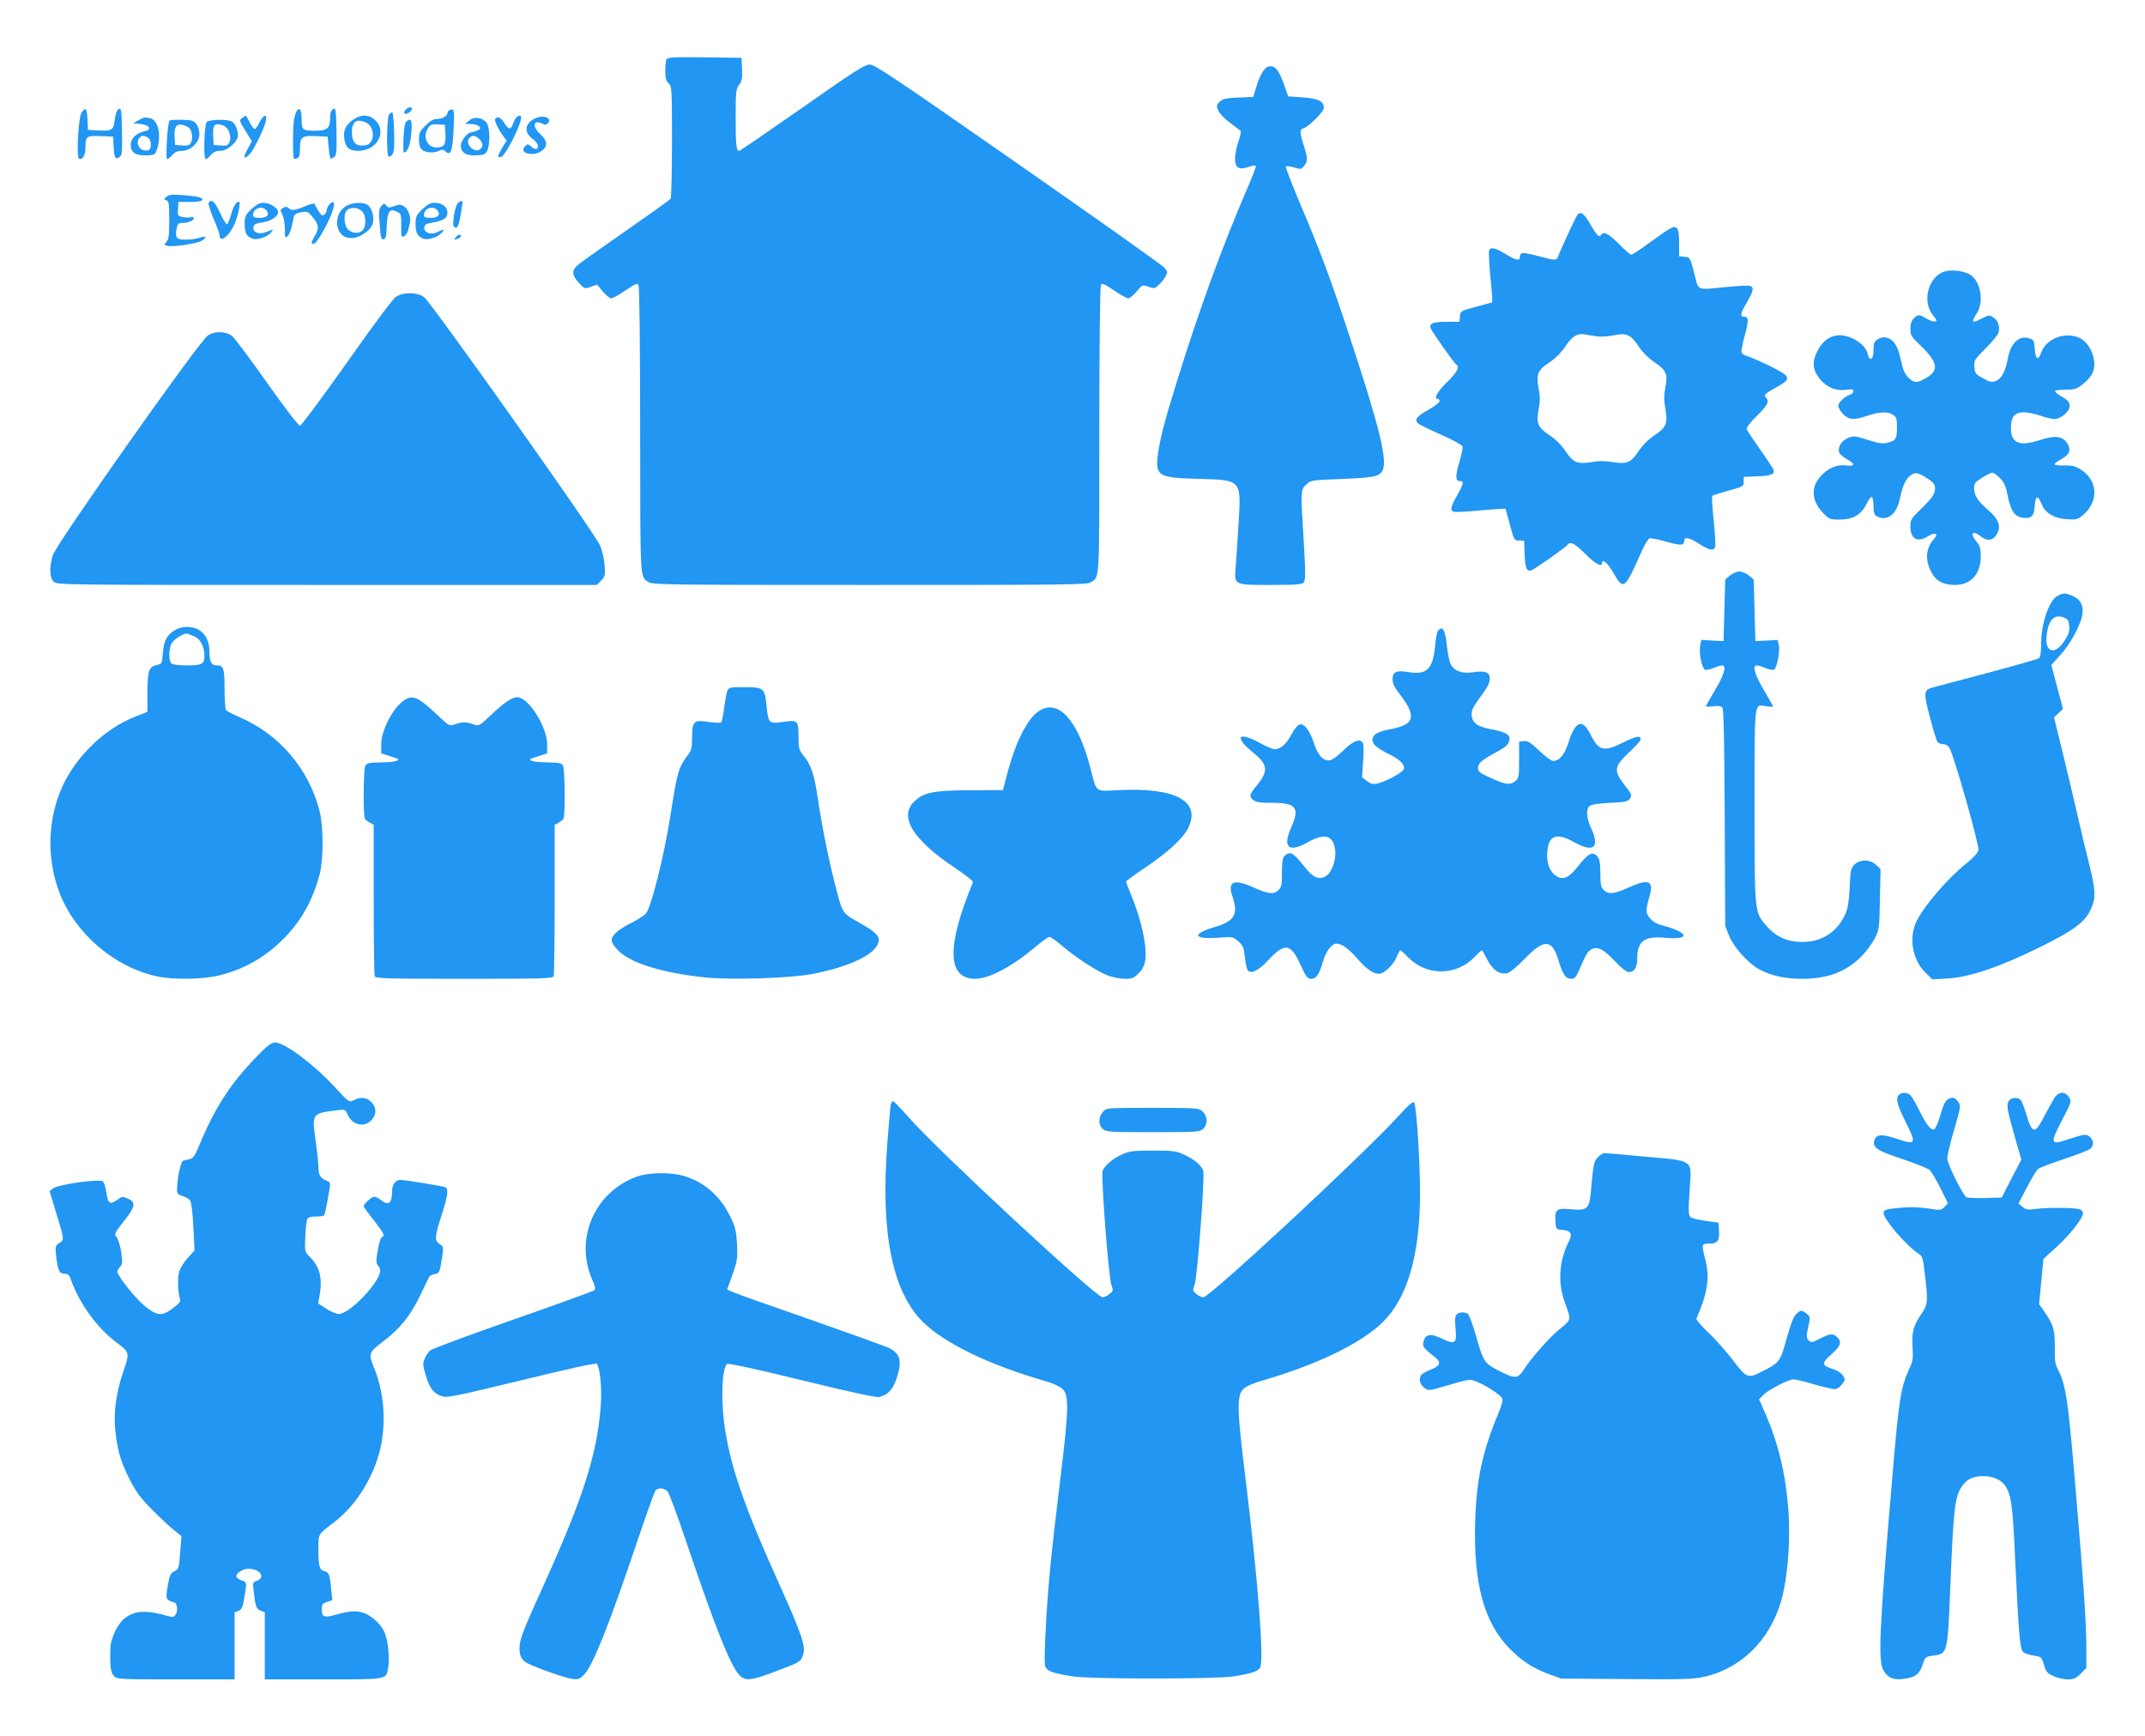 <?xml version="1.0" standalone="no"?>
<!DOCTYPE svg PUBLIC "-//W3C//DTD SVG 20010904//EN"
 "http://www.w3.org/TR/2001/REC-SVG-20010904/DTD/svg10.dtd">
<svg version="1.0" xmlns="http://www.w3.org/2000/svg"
 width="1280pt" height="1036pt" viewBox="0 0 1280 1036"
 preserveAspectRatio="xMidYMid meet">
<g transform="translate(0,1036) scale(0.1,-0.1)"
fill="#2196f3" stroke="none">
<path d="M3976 10004 c-3 -8 -6 -40 -6 -70 0 -42 5 -58 20 -71 19 -17 20 -30
20 -348 0 -181 -4 -335 -8 -341 -4 -6 -119 -88 -257 -184 -137 -95 -267 -187
-287 -203 -48 -37 -49 -65 -4 -114 34 -37 34 -38 72 -24 l37 13 34 -41 c19
-22 42 -41 50 -41 9 0 47 21 85 47 57 39 71 45 78 33 6 -9 10 -363 10 -870 1
-910 -2 -868 50 -903 23 -16 116 -17 1320 -17 1186 0 1298 1 1320 16 53 35 50
-10 50 903 0 508 4 862 10 871 7 12 21 6 78 -33 38 -26 76 -47 85 -47 8 0 31
19 50 41 34 41 34 41 70 28 34 -12 38 -11 63 12 14 13 32 36 40 51 13 25 12
29 -9 52 -12 14 -404 292 -872 618 -730 509 -855 593 -885 593 -30 0 -92 -40
-403 -258 -202 -141 -371 -257 -376 -257 -17 0 -21 34 -21 199 0 154 2 170 20
194 17 22 20 38 18 94 l-3 68 -221 3 c-196 2 -222 0 -228 -14z"/>
<path d="M7568 9963 c-23 -6 -53 -56 -72 -124 l-17 -57 -90 -4 c-74 -3 -93 -8
-111 -25 -19 -19 -20 -25 -8 -52 6 -17 37 -49 69 -73 31 -23 59 -45 64 -48 4
-3 -2 -33 -13 -65 -11 -32 -20 -78 -20 -101 0 -56 22 -70 80 -50 22 7 42 11
44 7 3 -4 -18 -58 -45 -121 -152 -351 -296 -744 -432 -1186 -66 -210 -93 -317
-106 -406 -19 -138 -3 -149 239 -155 260 -7 257 -3 241 -267 -6 -99 -14 -215
-17 -257 -9 -111 -14 -109 210 -109 153 0 186 3 196 15 11 13 11 59 0 243 -19
306 -19 308 14 340 26 27 29 27 204 34 200 8 231 14 252 50 31 57 -17 257
-191 784 -115 351 -182 530 -306 821 -47 112 -83 206 -80 210 4 3 26 1 49 -6
39 -12 43 -12 60 9 23 28 23 44 -2 122 -25 79 -25 95 -1 103 32 10 121 99 121
121 0 40 -34 57 -127 63 l-86 6 -21 60 c-34 99 -58 127 -98 118z"/>
<path d="M708 9709 c-11 -6 -19 -28 -23 -64 -8 -63 -16 -68 -106 -63 l-54 3
-3 63 c-3 66 -12 76 -36 39 -18 -27 -31 -263 -15 -273 20 -12 39 19 39 65 0
68 6 72 91 69 l74 -3 3 -60 c4 -68 11 -81 35 -62 16 11 17 29 15 154 -3 129
-4 141 -20 132z"/>
<path d="M1988 9709 c-13 -7 -18 -22 -18 -54 0 -59 -18 -75 -85 -75 -81 0 -85
3 -85 71 0 78 -28 78 -45 -1 -8 -34 -9 -230 -1 -237 2 -2 11 -1 20 3 12 5 16
19 16 59 0 68 11 77 97 73 l68 -3 6 -63 c3 -34 8 -64 11 -67 2 -3 12 1 22 8
14 11 16 30 14 154 -3 132 -4 141 -20 132z"/>
<path d="M2420 9705 c-7 -9 -10 -19 -6 -22 8 -9 38 9 44 25 5 17 -23 15 -38
-3z"/>
<path d="M2683 9703 c-7 -2 -13 -11 -13 -18 0 -18 -32 -35 -66 -35 -17 0 -39
-13 -65 -39 -34 -33 -39 -45 -39 -83 0 -31 6 -50 18 -61 21 -19 74 -22 103 -6
16 8 25 7 38 -5 31 -28 41 1 48 133 6 117 4 126 -24 114z m-25 -141 c4 -64 -8
-82 -54 -82 -56 0 -84 67 -48 118 13 19 24 22 57 20 l42 -3 3 -53z"/>
<path d="M2322 9678 c-14 -14 -17 -244 -3 -252 4 -3 15 2 22 12 11 13 13 46
11 135 -2 64 -7 117 -11 117 -4 0 -12 -5 -19 -12z"/>
<path d="M1445 9656 c-18 -13 -18 -16 20 -77 l38 -62 -27 -49 c-28 -49 -21
-63 13 -29 25 25 89 157 98 200 8 46 -15 38 -40 -12 -9 -20 -22 -37 -27 -37
-5 0 -19 18 -30 40 -11 22 -22 40 -23 40 -2 0 -12 -6 -22 -14z"/>
<path d="M2109 9647 c-44 -30 -61 -63 -55 -110 6 -56 30 -77 84 -77 110 0 173
111 103 181 -37 36 -84 39 -132 6z m75 -18 c35 -16 52 -69 34 -106 -10 -21
-22 -29 -47 -31 -49 -5 -71 20 -71 79 0 64 28 83 84 58z"/>
<path d="M3084 9662 c-6 -4 -15 -20 -21 -36 -13 -42 -27 -42 -53 -1 -21 34
-43 45 -55 25 -6 -10 17 -59 48 -102 l20 -27 -28 -46 c-28 -48 -28 -60 -3 -50
27 11 118 191 118 235 0 12 -11 13 -26 2z"/>
<path d="M3192 9653 c-62 -30 -67 -84 -12 -123 17 -12 30 -30 30 -41 0 -23
-17 -25 -42 -2 -17 15 -20 15 -35 0 -41 -41 51 -65 101 -26 36 28 33 59 -9 98
-53 48 -42 92 15 61 13 -7 21 -5 31 6 25 31 -31 51 -79 27z"/>
<path d="M825 9642 l-30 -17 45 -5 c54 -6 68 -34 23 -43 -49 -10 -83 -44 -83
-82 0 -45 29 -64 95 -62 48 2 51 4 62 37 27 80 8 171 -39 184 -33 8 -39 7 -73
-12z m56 -102 c12 -7 19 -21 19 -40 0 -34 -12 -44 -45 -36 -29 7 -43 49 -25
71 15 18 25 19 51 5z"/>
<path d="M2800 9641 l-25 -20 36 -1 c20 0 42 -7 49 -15 10 -12 8 -16 -15 -25
-14 -5 -30 -10 -34 -10 -22 0 -61 -51 -61 -79 0 -42 32 -61 95 -58 42 2 51 6
62 27 19 38 17 143 -4 169 -27 31 -73 37 -103 12z m60 -111 c24 -24 25 -43 5
-60 -33 -28 -93 31 -65 65 17 20 36 19 60 -5z"/>
<path d="M1012 9641 c-12 -8 -26 -231 -14 -231 4 0 18 11 30 25 16 18 32 25
57 25 52 0 105 50 105 100 0 22 -8 47 -19 61 -16 20 -28 23 -85 24 -36 1 -70
-1 -74 -4z m115 -42 c18 -16 26 -65 13 -89 -9 -17 -19 -21 -53 -18 l-42 3 -3
48 c-4 59 11 81 47 72 14 -4 31 -11 38 -16z"/>
<path d="M1234 9632 c-16 -15 -21 -222 -6 -222 5 0 18 11 30 25 15 18 32 25
56 25 44 0 106 55 106 93 0 34 -19 74 -39 83 -29 14 -133 11 -147 -4z m99 -21
c31 -12 50 -62 37 -97 -9 -22 -15 -25 -52 -22 l-43 3 -3 54 c-4 67 10 81 61
62z"/>
<path d="M2427 9637 c-11 -9 -16 -36 -19 -99 -3 -49 -1 -88 2 -88 21 0 38 43
44 112 7 78 1 96 -27 75z"/>
<path d="M995 9187 c-19 -14 -19 -16 -2 -22 15 -6 17 -22 17 -118 0 -88 -3
-114 -16 -129 -16 -16 -15 -18 1 -24 27 -11 182 12 211 31 33 21 24 30 -17 16
-18 -6 -54 -11 -81 -11 -55 0 -64 10 -54 65 6 31 11 35 37 35 36 0 72 17 64
31 -4 5 -11 7 -16 3 -6 -3 -26 -3 -45 1 -34 6 -35 7 -32 48 l3 42 69 0 c42 0
71 4 73 11 5 15 -26 23 -117 30 -59 5 -79 3 -95 -9z"/>
<path d="M1245 9150 c-4 -6 10 -48 29 -94 20 -46 36 -90 36 -99 0 -51 58 -7
91 70 11 26 23 67 26 91 6 41 5 44 -13 34 -10 -6 -25 -34 -34 -68 -8 -31 -20
-59 -25 -61 -6 -2 -25 28 -42 67 -30 66 -52 86 -68 60z"/>
<path d="M1966 9141 c-9 -9 -16 -25 -16 -33 0 -9 -7 -21 -15 -28 -12 -10 -18
-6 -35 22 -11 18 -21 37 -23 41 -1 5 -18 2 -37 -6 -77 -32 -99 -36 -115 -21
-11 12 -19 12 -35 4 -19 -10 -19 -13 -5 -40 8 -16 15 -55 15 -87 0 -55 1 -56
18 -40 9 10 22 43 27 74 10 56 11 57 50 66 37 7 42 6 68 -25 39 -46 43 -71 18
-111 -27 -44 -28 -61 -2 -48 21 12 94 147 109 203 12 43 2 56 -22 29z"/>
<path d="M2731 9146 c-18 -21 -34 -127 -22 -139 18 -18 29 3 40 73 6 36 11 68
11 73 0 12 -17 8 -29 -7z"/>
<path d="M1500 9112 c-36 -36 -40 -43 -40 -90 0 -53 13 -75 50 -87 27 -8 83
11 105 35 21 24 18 24 -26 6 -42 -18 -81 -3 -77 28 2 17 13 23 54 29 52 8 94
36 94 62 0 23 -50 55 -86 55 -25 0 -43 -10 -74 -38z m90 -7 c21 -26 4 -45 -40
-45 -32 0 -40 4 -40 18 0 39 55 58 80 27z"/>
<path d="M2064 9130 c-40 -26 -58 -69 -51 -118 13 -76 91 -96 165 -42 30 22
43 39 48 65 7 41 -10 91 -37 105 -29 16 -92 11 -125 -10z m96 -30 c25 -25 27
-91 4 -114 -21 -21 -57 -20 -84 2 -26 21 -33 90 -11 116 19 22 67 20 91 -4z"/>
<path d="M2276 9131 c-15 -17 -17 -32 -10 -111 5 -76 9 -90 23 -88 13 3 17 19
19 80 3 88 18 107 63 84 22 -11 24 -17 23 -83 0 -66 1 -71 18 -62 10 5 20 22
24 37 3 15 8 33 10 41 9 29 -9 82 -33 98 -21 14 -30 15 -61 3 -31 -11 -37 -10
-47 4 -11 14 -14 14 -29 -3z"/>
<path d="M2520 9112 c-36 -36 -40 -43 -40 -90 0 -53 13 -75 50 -87 27 -8 83
11 105 35 22 24 14 25 -25 5 -38 -19 -83 -3 -78 29 2 16 13 22 48 28 67 11 90
27 90 59 0 34 -32 59 -77 59 -24 0 -43 -10 -73 -38z m90 -7 c21 -26 4 -45 -40
-45 -32 0 -40 4 -40 18 0 39 55 58 80 27z"/>
<path d="M9413 9078 c-10 -12 -102 -211 -116 -250 -8 -23 -21 -22 -109 2 -40
11 -83 20 -95 20 -16 0 -23 -6 -23 -20 0 -29 -21 -25 -87 15 -63 38 -88 43
-97 20 -3 -8 0 -66 5 -128 6 -61 12 -128 13 -147 l1 -34 -95 -26 c-94 -25 -95
-25 -98 -58 l-3 -32 -78 0 c-80 0 -104 -10 -93 -39 7 -21 139 -208 152 -216
22 -14 7 -44 -55 -105 -59 -58 -82 -100 -55 -100 6 0 10 -6 10 -14 0 -8 -30
-31 -66 -51 -70 -39 -85 -58 -63 -80 8 -8 70 -38 139 -69 69 -30 126 -62 128
-70 2 -8 -6 -46 -17 -84 -27 -90 -27 -122 -1 -122 28 0 25 -14 -15 -86 -38
-68 -43 -89 -21 -97 8 -3 61 -1 118 4 56 5 123 11 148 12 l44 2 26 -95 c25
-93 26 -95 55 -95 l30 -1 3 -79 c3 -84 13 -108 40 -98 22 8 209 140 217 153
14 22 44 7 105 -55 59 -59 100 -82 100 -54 0 29 37 -3 69 -61 59 -104 67 -97
167 130 18 41 40 76 48 78 8 2 48 -6 89 -17 94 -27 117 -27 117 -1 0 29 27 25
90 -15 61 -39 86 -44 95 -17 3 11 -1 81 -9 158 -8 76 -12 142 -8 146 4 3 48
17 97 31 87 23 90 25 90 53 l1 29 79 3 c84 3 108 13 98 40 -4 9 -40 64 -81
122 -41 58 -77 112 -79 120 -2 9 24 43 62 80 65 64 75 86 53 108 -15 15 -8 22
67 64 88 49 83 62 -45 125 -58 28 -118 54 -133 58 -16 4 -31 13 -34 21 -3 8 4
49 16 92 27 100 27 122 1 122 -29 0 -25 21 15 87 38 64 43 88 19 97 -9 3 -70
1 -137 -6 -191 -18 -168 -28 -197 82 -25 94 -25 95 -58 98 l-32 3 0 78 c0 57
-4 82 -15 91 -17 14 -34 5 -170 -94 -49 -36 -94 -66 -100 -66 -6 0 -40 29 -75
65 -62 62 -91 77 -105 54 -12 -18 -25 -5 -64 61 -37 66 -59 82 -78 58z m117
-725 c25 -3 71 0 103 7 74 15 100 3 147 -69 22 -33 58 -69 91 -91 72 -48 83
-72 67 -150 -9 -47 -9 -75 0 -131 15 -87 6 -109 -69 -159 -33 -22 -68 -57 -91
-92 -45 -68 -70 -79 -155 -65 -44 8 -82 8 -125 0 -86 -14 -111 -3 -156 65 -23
35 -58 70 -91 92 -74 49 -85 73 -70 155 10 51 10 79 0 130 -15 84 -5 107 68
155 33 22 69 58 90 90 42 63 73 83 116 75 17 -3 50 -9 75 -12z"/>
<path d="M2720 8945 c-14 -16 -10 -18 14 -9 9 3 16 10 16 15 0 14 -16 11 -30
-6z"/>
<path d="M11604 8740 c-98 -30 -137 -181 -68 -262 23 -28 24 -34 10 -36 -9 -2
-31 6 -50 17 -41 26 -51 26 -76 1 -14 -14 -20 -33 -20 -62 0 -39 5 -47 59 -98
104 -100 114 -149 37 -194 -56 -33 -73 -33 -108 1 -21 20 -32 45 -45 105 -18
85 -43 123 -87 134 -17 4 -35 0 -51 -10 -21 -14 -25 -24 -25 -66 0 -57 -24
-71 -35 -21 -7 35 -48 75 -97 95 -85 36 -157 9 -201 -75 -35 -65 -32 -112 8
-164 40 -53 97 -79 157 -71 38 5 48 4 48 -8 0 -8 -9 -17 -19 -21 -33 -10 -71
-46 -71 -66 0 -12 13 -34 29 -50 35 -35 65 -37 146 -9 70 24 123 26 153 4 18
-12 22 -25 22 -69 0 -72 -6 -83 -51 -95 -33 -9 -52 -7 -122 15 -79 25 -86 26
-121 11 -38 -16 -61 -55 -51 -86 3 -9 23 -27 45 -39 53 -30 52 -45 -3 -38 -54
8 -111 -17 -154 -66 -59 -67 -53 -145 16 -218 36 -37 41 -39 97 -39 81 0 131
29 162 93 12 26 27 45 32 42 6 -4 10 -28 10 -55 0 -39 4 -52 19 -60 64 -34
121 12 140 112 15 76 40 124 75 140 21 9 32 6 69 -15 60 -36 70 -50 62 -89 -5
-23 -29 -54 -76 -99 -65 -63 -69 -69 -69 -111 0 -74 42 -97 106 -57 41 25 64
16 36 -15 -49 -53 -56 -124 -19 -196 27 -55 72 -80 143 -80 96 0 154 65 154
172 0 46 -5 62 -25 86 -42 50 -25 71 25 32 41 -32 76 -26 99 19 23 42 6 86
-55 138 -63 54 -84 88 -84 132 0 26 8 36 48 61 26 16 53 30 61 30 7 0 28 -15
45 -32 25 -26 36 -48 45 -98 21 -107 47 -140 109 -140 39 0 50 15 54 73 2 26
7 48 13 48 9 2 12 -2 34 -51 20 -44 76 -74 145 -78 56 -4 65 -1 94 23 99 83
92 210 -15 276 -29 18 -50 23 -95 22 -32 -1 -58 2 -58 7 0 5 19 19 43 32 47
26 58 55 33 93 -28 43 -72 49 -161 20 -125 -41 -175 -20 -175 72 0 67 22 93
78 93 22 0 65 -9 97 -20 32 -11 71 -20 86 -20 36 0 89 45 89 75 0 27 -9 37
-59 66 -18 11 -30 23 -27 27 4 4 33 7 65 7 48 0 64 5 95 29 21 15 47 42 57 60
42 66 -1 190 -76 222 -88 36 -198 -9 -226 -93 -16 -48 -33 -36 -37 26 -3 45
-6 53 -28 61 -62 24 -116 -25 -133 -120 -13 -76 -38 -122 -74 -134 -21 -8 -36
-5 -74 17 -44 24 -48 29 -51 67 -3 40 0 45 68 112 38 39 73 81 76 94 9 36 -3
72 -31 90 -24 16 -28 15 -70 -7 -24 -13 -47 -21 -50 -17 -4 4 5 24 19 45 49
72 25 202 -44 238 -39 20 -107 27 -146 15z"/>
<path d="M2364 8590 c-19 -12 -134 -166 -295 -395 -147 -208 -271 -374 -279
-375 -9 0 -94 111 -200 261 -101 144 -195 268 -207 276 -42 28 -104 28 -143 1
-53 -36 -905 -1244 -925 -1311 -21 -72 -20 -132 5 -157 20 -20 33 -20 1630
-20 l1611 0 26 26 c24 24 25 31 21 92 -3 37 -15 90 -27 117 -32 75 -1011 1455
-1051 1483 -43 29 -122 30 -166 2z"/>
<path d="M10323 6926 l-28 -24 -5 -184 -5 -183 -66 3 -67 4 -7 -39 c-7 -45 12
-132 30 -139 7 -3 29 2 50 10 21 9 44 16 51 16 29 0 13 -56 -41 -146 -30 -51
-55 -95 -55 -98 0 -3 19 -3 43 0 30 4 46 2 55 -8 8 -10 12 -183 14 -659 l3
-644 23 -58 c29 -70 112 -163 179 -200 72 -39 155 -57 258 -57 151 0 264 43
353 134 28 28 63 76 79 106 27 53 28 60 31 235 l4 180 -27 25 c-35 33 -94 34
-128 2 -22 -21 -25 -33 -29 -135 -4 -83 -11 -125 -25 -158 -48 -109 -140 -169
-257 -169 -91 0 -156 29 -214 95 -73 83 -72 75 -72 721 0 639 -4 602 70 590
22 -3 40 -4 40 0 0 3 -25 47 -55 98 -54 90 -70 146 -41 146 7 0 30 -7 51 -16
21 -8 43 -13 50 -10 18 6 38 109 30 147 l-7 31 -66 -4 -67 -3 -5 183 -5 184
-28 24 c-16 13 -41 24 -57 24 -16 0 -41 -11 -57 -24z"/>
<path d="M12278 6805 c-52 -29 -98 -166 -98 -294 0 -43 -5 -72 -12 -78 -7 -5
-146 -45 -308 -88 -162 -43 -310 -82 -327 -87 -54 -15 -56 -30 -16 -179 19
-74 40 -140 45 -146 6 -7 21 -13 34 -13 14 0 29 -9 37 -22 27 -45 180 -584
173 -611 -4 -16 -33 -48 -74 -80 -109 -88 -244 -244 -293 -339 -50 -97 -29
-230 47 -307 l44 -44 93 5 c129 7 317 71 552 188 202 100 265 147 301 224 32
68 30 112 -10 274 -19 75 -51 209 -71 297 -20 88 -59 253 -87 368 l-51 207 27
25 c14 13 26 25 26 27 0 2 -16 61 -35 132 l-34 129 54 59 c60 65 124 183 132
246 7 51 -14 88 -62 108 -42 17 -53 17 -87 -1z m70 -181 c2 -32 -4 -51 -30
-90 -58 -86 -117 -66 -105 36 11 92 45 128 102 106 25 -11 30 -18 33 -52z"/>
<path d="M1043 6600 c-47 -28 -65 -62 -71 -136 -5 -62 -6 -65 -34 -71 -49 -10
-58 -34 -58 -164 l0 -116 -71 -28 c-198 -77 -380 -262 -455 -461 -71 -190 -71
-398 0 -588 93 -245 328 -447 585 -502 98 -20 269 -18 368 6 158 38 297 121
410 245 92 101 150 210 190 356 24 89 24 289 -1 384 -66 252 -242 456 -479
557 -40 17 -75 36 -79 42 -4 6 -8 63 -8 127 0 121 -6 139 -45 139 -34 0 -45
20 -45 80 0 65 -24 111 -69 135 -41 21 -99 19 -138 -5z m113 -35 c39 -16 64
-62 64 -118 0 -49 -14 -57 -105 -57 -50 0 -86 5 -93 12 -16 16 -15 86 1 118
11 22 68 60 90 60 4 0 23 -7 43 -15z"/>
<path d="M8581 6597 c-6 -8 -13 -47 -17 -88 -13 -141 -48 -177 -159 -159 -73
12 -95 2 -95 -44 0 -25 13 -50 51 -99 64 -83 75 -133 35 -164 -15 -12 -56 -26
-94 -33 -80 -14 -112 -32 -112 -65 0 -26 26 -48 105 -88 59 -29 88 -59 83 -84
-3 -20 -112 -79 -163 -89 -22 -4 -38 0 -59 17 l-28 22 6 92 c4 50 4 99 0 108
-13 34 -56 20 -114 -37 -30 -30 -66 -58 -80 -61 -41 -10 -75 25 -100 103 -25
75 -55 114 -83 110 -12 -2 -32 -26 -51 -61 -31 -58 -63 -86 -100 -87 -11 0
-47 15 -80 33 -139 77 -167 43 -46 -55 86 -69 90 -109 20 -194 -45 -55 -47
-64 -22 -87 15 -13 39 -17 113 -17 145 0 167 -29 113 -150 -52 -116 -14 -149
99 -86 105 59 155 43 165 -52 5 -61 -25 -136 -62 -153 -41 -19 -73 -3 -126 65
-62 79 -84 90 -114 60 -12 -12 -16 -36 -16 -100 0 -71 -3 -87 -20 -104 -28
-28 -61 -25 -152 16 -116 52 -155 35 -123 -56 36 -102 11 -147 -100 -179 -144
-42 -138 -76 11 -66 91 7 92 6 124 -22 28 -25 33 -37 39 -96 4 -37 12 -72 18
-78 21 -21 63 1 116 57 103 111 138 108 197 -21 34 -74 42 -85 64 -85 31 0 48
25 71 104 17 60 52 106 80 106 31 0 73 -30 125 -90 54 -62 94 -90 129 -90 30
0 87 54 105 100 9 22 19 40 22 40 4 0 24 -18 46 -41 110 -113 286 -113 396 0
22 23 42 41 45 41 2 0 16 -24 31 -53 30 -63 76 -94 121 -83 16 4 60 40 104 86
117 121 163 118 202 -13 25 -83 42 -107 76 -107 20 0 28 10 49 58 38 89 48
106 73 119 36 17 68 1 138 -72 35 -38 70 -65 82 -65 34 0 51 27 51 81 0 103
42 135 163 124 160 -15 148 32 -19 75 -42 10 -77 41 -88 76 -3 11 3 48 13 82
34 106 5 123 -117 68 -91 -41 -124 -44 -152 -16 -17 17 -20 33 -20 99 0 61 -4
84 -18 101 -27 33 -54 19 -113 -56 -56 -70 -87 -86 -128 -63 -41 23 -63 75
-58 141 6 105 54 123 163 62 113 -63 152 -31 100 82 -30 65 -33 115 -10 135
11 9 54 16 122 19 92 4 106 8 119 26 12 19 10 26 -32 79 -67 87 -64 111 25
195 39 36 70 70 70 77 0 27 -24 22 -104 -17 -117 -58 -146 -51 -196 50 -47 94
-89 79 -130 -49 -23 -74 -54 -111 -92 -111 -11 0 -48 27 -83 61 -52 49 -68 60
-92 57 l-28 -3 0 -108 c0 -103 -1 -110 -25 -129 -30 -24 -57 -20 -152 24 -56
25 -68 35 -68 55 0 29 22 49 107 94 48 25 71 44 77 62 14 40 -9 57 -96 74 -90
16 -122 38 -126 85 -2 28 6 46 41 95 57 77 67 96 67 128 0 34 -31 45 -99 34
-66 -10 -113 7 -134 48 -8 15 -18 62 -22 103 -10 101 -26 130 -54 97z"/>
<path d="M4340 6238 c-5 -13 -13 -58 -19 -102 -5 -43 -13 -82 -18 -86 -4 -4
-39 -3 -77 3 -87 13 -96 4 -96 -96 0 -56 -4 -74 -24 -100 -58 -78 -64 -99
-106 -367 -38 -242 -115 -547 -146 -581 -11 -12 -50 -37 -88 -56 -79 -40 -116
-73 -116 -104 0 -13 18 -40 44 -65 76 -72 258 -128 507 -155 152 -17 516 -6
647 20 198 38 347 103 384 167 29 49 11 73 -101 137 -109 62 -101 49 -151 242
-36 141 -75 334 -100 503 -21 141 -40 199 -87 256 -25 32 -28 44 -28 110 0 97
-5 102 -92 89 -84 -13 -88 -9 -98 90 -11 112 -17 117 -130 117 -90 0 -96 -1
-105 -22z"/>
<path d="M2390 6164 c-59 -53 -115 -171 -115 -243 l0 -56 40 -13 c71 -22 72
-23 50 -32 -11 -5 -55 -9 -97 -9 -66 -1 -79 -4 -88 -20 -11 -22 -14 -300 -2
-317 4 -6 17 -16 30 -23 l22 -12 0 -444 c0 -244 3 -450 6 -459 5 -14 62 -16
534 -16 472 0 529 2 534 16 3 9 6 215 6 459 l0 444 23 12 c12 7 25 17 29 23
12 17 9 295 -2 317 -9 16 -22 19 -88 20 -42 0 -86 4 -97 9 -22 9 -21 10 50 32
l40 13 0 56 c-1 104 -112 279 -178 279 -32 0 -75 -29 -157 -106 -70 -66 -72
-67 -104 -56 -18 7 -43 12 -56 12 -13 0 -38 -5 -56 -12 -32 -11 -34 -10 -104
56 -125 118 -156 128 -220 70z"/>
<path d="M6199 6117 c-68 -45 -136 -178 -187 -368 l-27 -103 -195 -1 c-223 -1
-280 -13 -337 -70 -89 -89 -4 -227 244 -392 63 -42 112 -81 109 -87 -159 -383
-154 -576 13 -576 84 0 222 74 363 193 36 31 73 57 80 57 8 0 41 -23 73 -51
84 -71 210 -154 273 -178 29 -12 76 -21 103 -21 44 0 55 4 83 33 24 23 35 45
40 78 12 82 -22 238 -84 389 -17 40 -30 76 -30 80 0 4 51 42 113 83 129 86
225 173 256 234 81 160 -69 245 -407 229 -154 -7 -135 -22 -177 139 -74 281
-192 409 -306 332z"/>
<path d="M1529 4053 c-156 -161 -246 -300 -344 -536 -23 -54 -33 -69 -54 -73
-14 -3 -31 -7 -38 -9 -13 -4 -33 -91 -36 -156 -2 -41 0 -44 32 -55 19 -6 40
-18 46 -27 7 -10 15 -75 19 -158 l7 -140 -39 -43 c-22 -23 -45 -60 -52 -81
-12 -37 -9 -131 5 -167 5 -11 -7 -26 -41 -52 -67 -51 -97 -49 -173 14 -56 47
-161 179 -161 203 0 6 8 19 17 29 14 16 15 27 6 89 -6 39 -19 79 -28 89 -15
16 -12 22 45 95 69 86 73 113 20 135 -28 12 -34 11 -61 -9 -42 -31 -56 -22
-64 43 -4 31 -14 61 -21 67 -20 17 -269 -18 -298 -42 l-20 -16 36 -119 c53
-174 53 -171 22 -190 -24 -17 -25 -20 -19 -78 10 -87 20 -106 50 -106 20 0 29
-7 37 -32 50 -143 159 -294 275 -379 77 -57 78 -60 38 -175 -44 -128 -60 -252
-45 -366 14 -114 33 -176 88 -283 37 -71 65 -108 132 -175 47 -47 105 -101
129 -120 l44 -35 -8 -98 c-7 -93 -8 -98 -34 -112 -24 -12 -29 -23 -40 -87 -11
-66 -10 -74 5 -85 10 -7 24 -13 31 -13 18 0 27 -44 13 -70 -9 -16 -17 -20 -33
-16 -140 41 -210 39 -271 -8 -43 -32 -84 -117 -87 -176 -4 -107 1 -150 21
-170 19 -19 33 -20 370 -20 l350 0 0 200 0 200 23 9 c20 8 26 21 35 80 16 93
16 91 -18 102 -16 6 -30 17 -30 24 0 20 40 45 72 45 68 0 105 -50 52 -71 -26
-9 -26 -12 -20 -66 10 -87 16 -104 42 -113 l24 -10 0 -200 0 -200 349 0 c387
0 374 -2 387 66 11 61 -1 175 -24 220 -27 53 -82 100 -132 114 -42 11 -82 7
-163 -16 -62 -17 -77 -11 -77 33 0 29 4 36 31 45 l32 11 -7 68 c-8 85 -13 98
-41 105 -29 7 -35 29 -35 132 0 92 -3 86 94 160 113 86 206 222 257 373 57
169 50 377 -17 543 -37 91 -35 96 53 163 99 74 163 154 220 273 25 52 49 102
53 110 4 8 19 16 33 18 29 4 31 8 46 105 8 55 7 59 -15 74 -32 21 -31 43 11
172 36 112 43 155 24 167 -11 6 -239 44 -271 44 -26 0 -48 -28 -48 -63 0 -77
-20 -94 -67 -57 -14 11 -32 20 -40 20 -15 0 -63 -44 -63 -57 0 -4 27 -42 60
-83 60 -76 70 -95 48 -102 -6 -2 -17 -38 -24 -79 -11 -63 -10 -76 2 -90 20
-23 17 -44 -12 -91 -59 -94 -176 -198 -222 -198 -14 0 -47 14 -74 31 l-49 32
8 46 c18 106 2 170 -58 232 -31 31 -31 32 -27 125 2 55 8 98 15 105 7 7 30 12
52 11 22 -1 43 3 46 8 6 9 35 165 35 187 0 6 -9 15 -20 18 -35 11 -50 35 -50
78 0 23 -7 97 -17 164 -22 160 -21 160 124 178 52 7 53 7 69 -28 28 -60 97
-75 139 -32 33 32 33 78 0 110 -27 28 -63 32 -104 11 -27 -15 -28 -14 -115 80
-125 135 -298 264 -354 264 -23 0 -46 -18 -113 -87z"/>
<path d="M11332 3828 c-21 -21 -13 -56 40 -163 66 -131 62 -138 -52 -100 -92
31 -126 28 -136 -11 -10 -41 19 -60 170 -110 77 -26 150 -55 161 -65 11 -10
40 -59 65 -109 l44 -90 -21 -22 c-21 -20 -25 -20 -99 -8 -47 7 -107 9 -153 5
-95 -8 -111 -13 -111 -32 0 -38 136 -196 210 -244 22 -14 26 -27 36 -120 20
-166 19 -180 -20 -238 -49 -72 -59 -111 -53 -200 4 -67 2 -83 -21 -131 -50
-111 -61 -179 -102 -668 -76 -893 -84 -1074 -50 -1129 26 -43 54 -56 109 -51
76 7 104 26 123 83 16 49 17 50 65 57 87 13 85 5 103 453 16 388 25 476 53
532 30 60 72 86 141 86 58 0 108 -22 132 -58 36 -55 45 -120 59 -435 21 -449
29 -538 47 -556 8 -8 37 -18 63 -22 47 -7 48 -8 62 -55 12 -42 20 -51 56 -67
23 -11 62 -20 86 -20 36 0 49 6 77 34 l34 34 0 124 c0 149 -18 405 -70 1013
-40 470 -53 553 -100 645 -16 31 -20 57 -18 132 1 103 -10 138 -63 213 l-31
44 13 135 13 135 74 67 c82 74 162 176 162 205 0 11 -9 21 -24 25 -38 9 -195
10 -257 1 -48 -7 -59 -5 -80 12 l-24 20 50 96 c28 53 57 102 65 109 8 8 79 35
158 61 78 26 149 53 157 62 19 19 19 48 -1 67 -21 22 -36 20 -127 -10 -113
-38 -116 -30 -43 111 58 111 59 114 42 139 -22 35 -59 34 -84 -1 -10 -16 -38
-65 -62 -111 -56 -110 -73 -109 -106 2 -13 43 -29 85 -35 92 -15 18 -53 18
-69 -1 -19 -23 -15 -48 30 -207 l42 -147 -59 -113 -58 -113 -100 -3 c-55 -1
-105 1 -111 5 -23 16 -114 200 -114 231 0 17 18 94 41 172 39 133 40 142 25
165 -9 14 -23 25 -32 25 -36 0 -52 -21 -74 -100 -13 -46 -30 -84 -38 -88 -20
-7 -46 26 -89 113 -19 39 -42 78 -51 88 -17 20 -53 22 -70 5z"/>
<path d="M5315 3768 c-2 -13 -12 -122 -21 -243 -39 -527 32 -874 215 -1054
131 -128 395 -255 728 -351 40 -11 85 -31 100 -44 44 -38 42 -118 -11 -551
-56 -460 -73 -635 -86 -892 -8 -142 -8 -209 0 -222 12 -23 52 -36 160 -53 103
-17 857 -17 960 0 108 17 148 30 160 53 24 44 -14 528 -86 1114 -54 433 -55
513 -11 551 15 13 60 33 100 44 333 96 597 223 728 351 147 145 221 396 223
759 1 184 -21 529 -35 552 -6 9 -33 -13 -95 -82 -217 -237 -1125 -1080 -1163
-1080 -11 0 -29 9 -42 19 -22 18 -23 22 -11 53 17 44 63 653 52 683 -13 34
-48 64 -110 94 -51 24 -65 26 -190 26 -119 0 -141 -3 -185 -23 -55 -25 -103
-66 -115 -98 -11 -28 35 -633 52 -680 12 -34 11 -37 -11 -55 -13 -10 -31 -19
-42 -19 -39 0 -991 883 -1156 1073 -47 53 -89 97 -94 97 -5 0 -11 -10 -14 -22z"/>
<path d="M6582 3727 c-28 -30 -29 -78 -1 -103 20 -18 40 -19 299 -19 259 0
279 1 299 19 29 26 28 76 -2 104 -23 21 -30 22 -298 22 -275 0 -276 0 -297
-23z"/>
<path d="M9536 3457 c-25 -25 -29 -47 -42 -201 -9 -108 -21 -120 -118 -111
-87 8 -99 0 -94 -72 3 -47 3 -48 40 -51 53 -5 63 -22 40 -69 -58 -113 -67
-244 -26 -358 41 -115 43 -106 -29 -165 -59 -47 -176 -180 -221 -252 -27 -41
-49 -43 -118 -8 -110 53 -114 59 -157 209 -21 73 -44 137 -52 142 -21 13 -55
11 -68 -5 -9 -10 -10 -36 -5 -85 8 -89 -3 -96 -85 -56 -66 31 -96 25 -107 -22
-7 -27 -2 -33 75 -96 31 -25 23 -47 -25 -66 -23 -9 -49 -22 -58 -30 -23 -20
-16 -60 14 -82 25 -18 27 -18 147 18 121 35 124 36 165 19 51 -19 137 -75 151
-97 7 -12 1 -37 -23 -95 -94 -226 -129 -389 -137 -639 -11 -373 52 -606 207
-763 70 -71 141 -117 231 -150 l74 -27 389 -3 c332 -3 400 -1 463 13 242 54
422 248 477 515 29 143 40 339 27 494 -18 212 -58 379 -133 554 l-41 93 23 24
c30 32 152 95 183 95 13 0 71 -14 127 -31 57 -16 112 -29 123 -27 11 2 29 15
40 30 19 25 19 28 4 52 -10 14 -34 30 -57 37 -70 21 -72 35 -12 88 56 49 65
76 34 104 -25 23 -42 21 -102 -10 -47 -24 -52 -25 -67 -10 -14 14 -15 23 -3
78 13 60 13 63 -9 81 -30 23 -37 23 -64 -4 -15 -15 -34 -65 -56 -146 -37 -136
-42 -143 -148 -196 -83 -42 -90 -39 -171 67 -39 51 -105 126 -147 166 -43 39
-74 77 -72 84 67 151 81 245 53 353 -23 90 -23 94 23 94 50 0 63 17 59 77 l-3
48 -78 11 c-42 6 -82 15 -89 22 -13 13 -14 36 -4 182 11 162 25 153 -267 179
-126 12 -235 21 -243 21 -8 0 -25 -11 -38 -23z"/>
<path d="M3801 3340 c-253 -91 -374 -371 -267 -615 18 -40 21 -56 13 -63 -7
-6 -225 -85 -486 -176 -261 -91 -483 -174 -494 -183 -11 -10 -26 -32 -33 -50
-12 -28 -11 -40 7 -100 24 -78 48 -109 98 -124 32 -9 86 2 474 96 272 67 442
104 448 98 18 -18 31 -138 25 -233 -19 -296 -101 -555 -341 -1086 -127 -279
-145 -326 -145 -382 0 -43 14 -68 48 -86 55 -28 228 -89 267 -93 35 -5 45 -1
71 26 51 52 150 300 310 775 57 170 109 315 115 322 16 20 53 17 73 -5 9 -10
56 -137 105 -282 182 -541 281 -787 333 -823 35 -25 69 -20 199 29 151 57 154
58 169 95 21 50 -2 121 -125 395 -231 510 -313 751 -345 1005 -18 152 -10 314
18 342 6 6 164 -28 446 -97 296 -72 446 -105 463 -100 52 13 80 43 102 107 35
103 25 150 -41 184 -17 9 -234 87 -482 174 -540 189 -489 169 -482 189 3 9 17
50 32 91 23 66 26 86 22 168 -5 81 -10 102 -42 167 -59 119 -151 200 -269 237
-80 25 -214 24 -286 -2z"/>
</g>
</svg>
